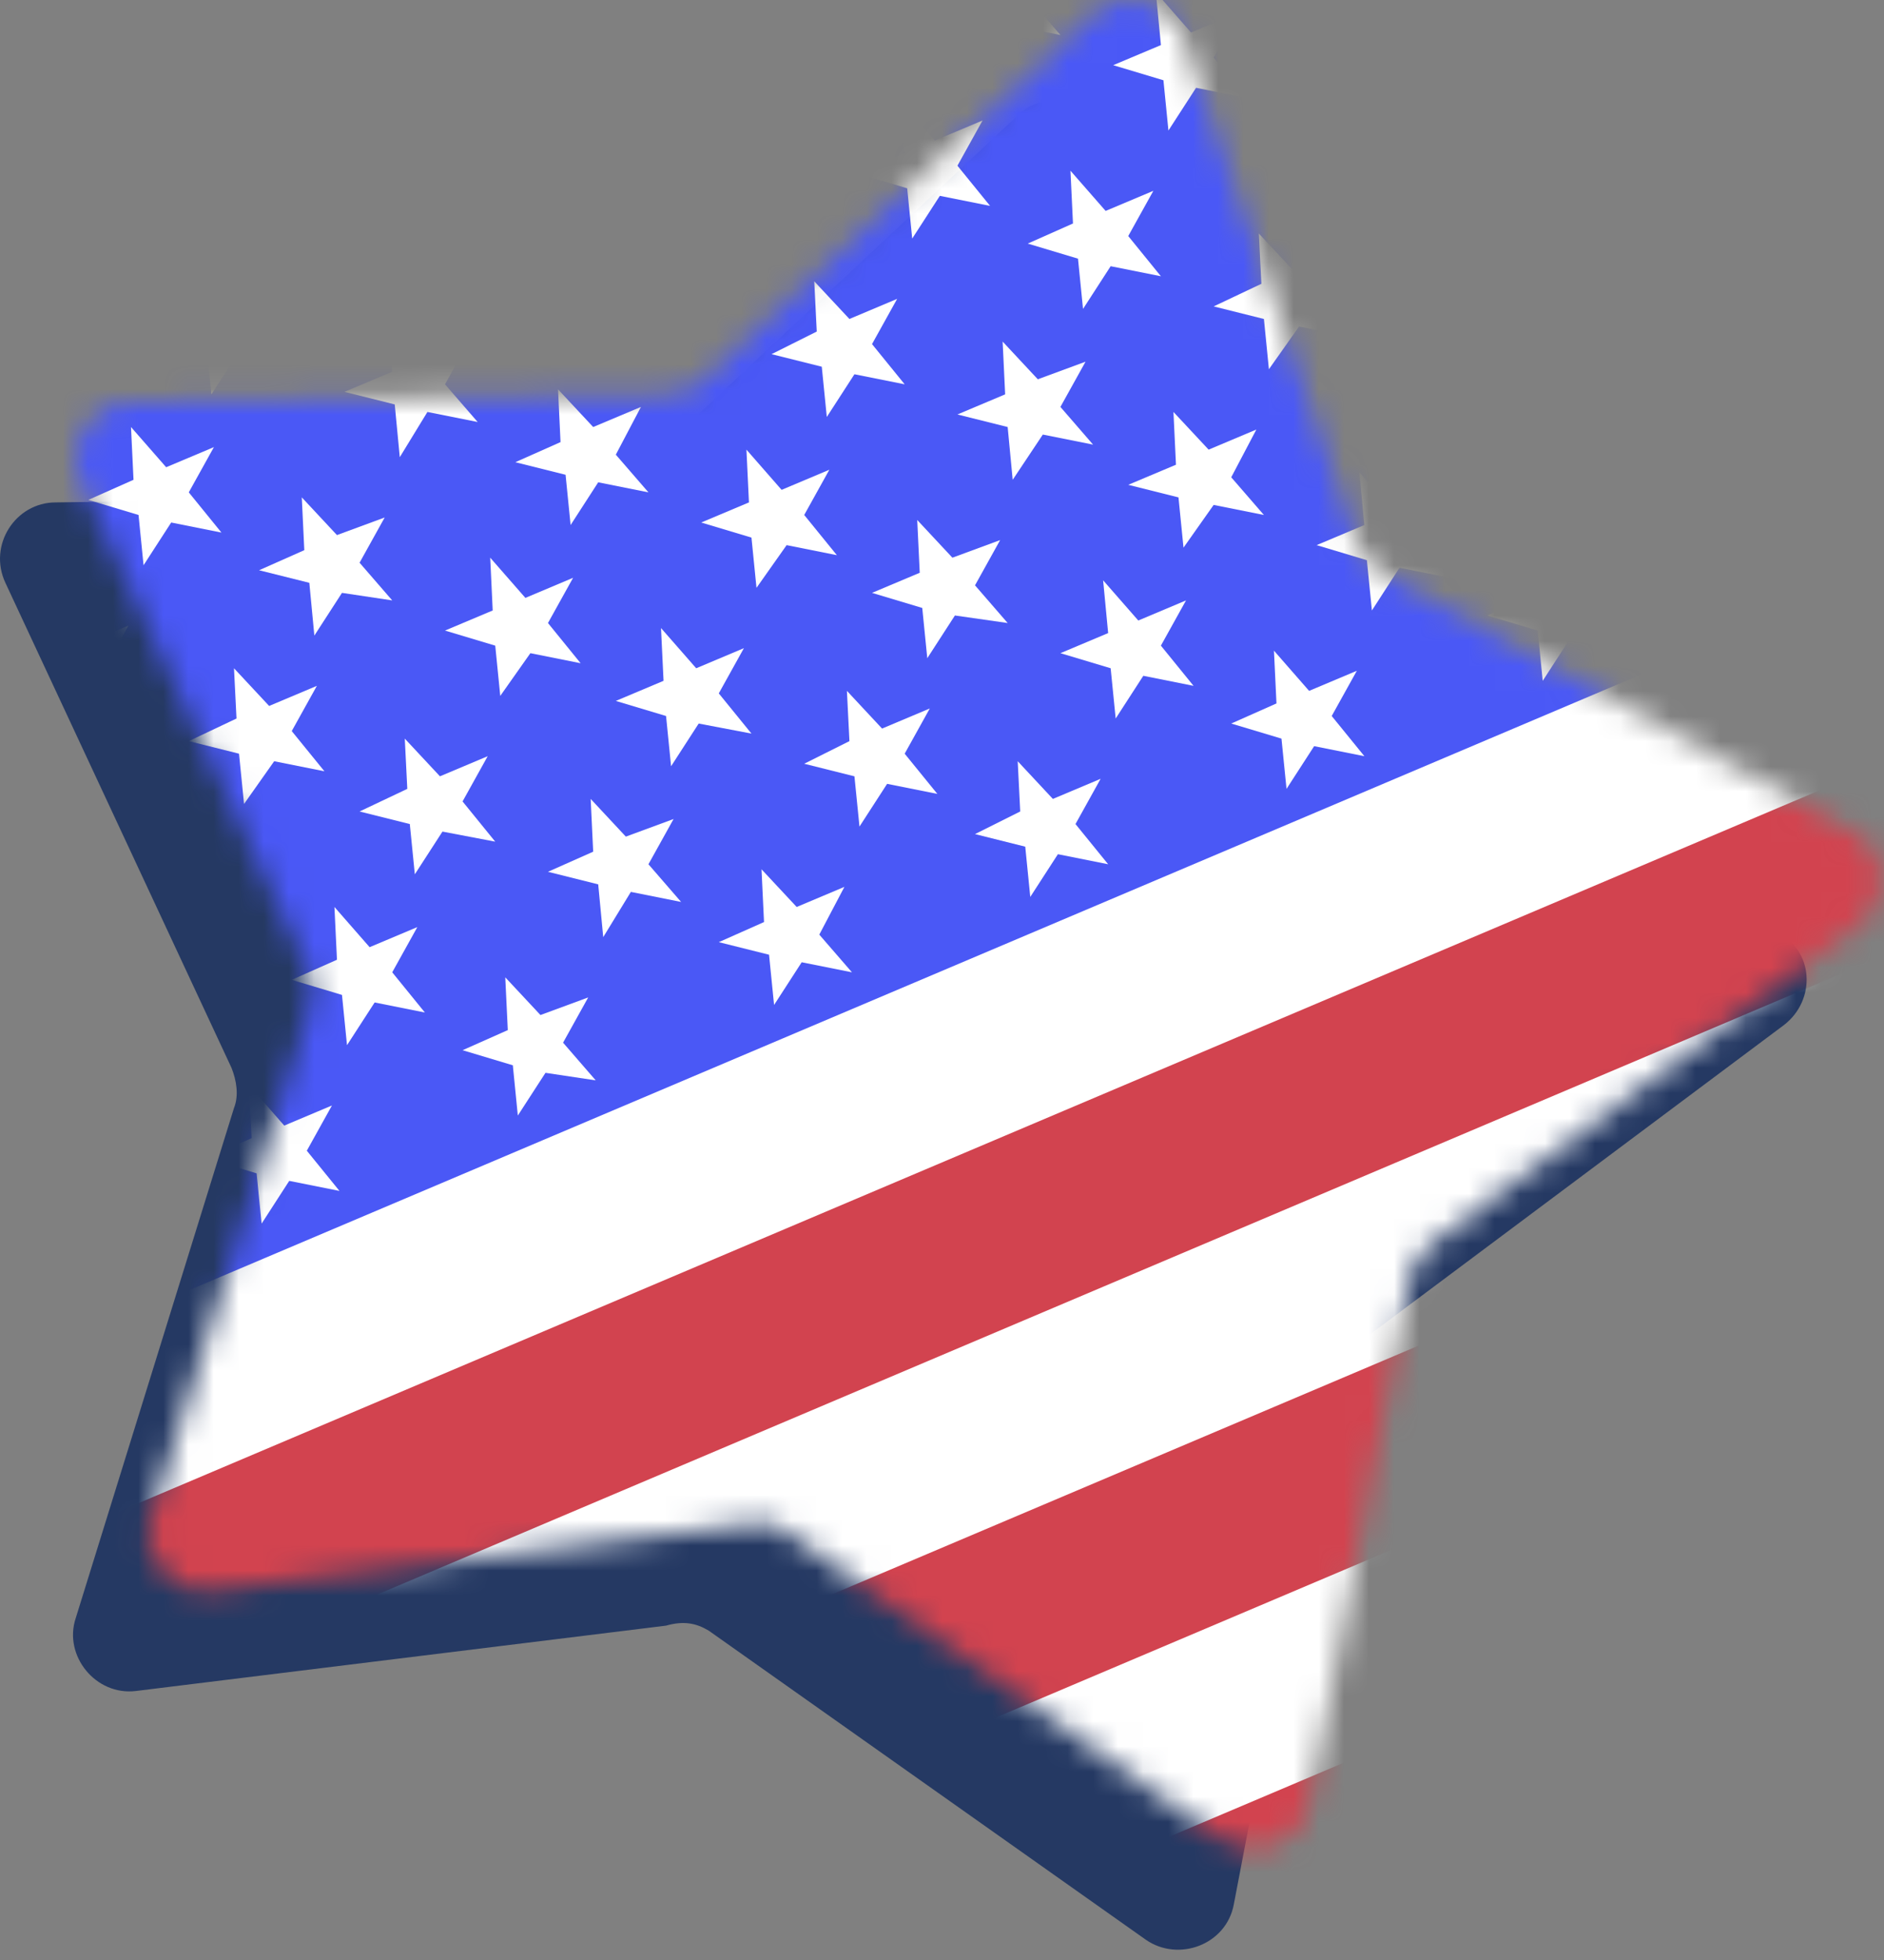 <?xml version="1.0" encoding="UTF-8"?> <svg xmlns="http://www.w3.org/2000/svg" width="75" height="78" viewBox="0 0 75 78" fill="none"><rect x="0" y="0" width="75" height="78" fill="#808080" stroke="none"/><path d="M28.215 64.894L45.615 77.194C46.915 78.094 48.815 77.394 49.115 75.794L53.115 54.894C53.215 54.394 53.515 53.894 54.015 53.494L71.015 40.794C72.315 39.794 72.215 37.794 70.715 37.094L52.015 26.794C51.515 26.494 51.115 26.094 51.015 25.594L44.115 5.494C43.615 3.994 41.615 3.494 40.515 4.594L25.015 19.094C24.615 19.494 24.115 19.694 23.515 19.694L2.215 19.994C0.615 19.994 -0.485 21.694 0.215 23.194L9.215 42.494C9.415 42.994 9.515 43.594 9.315 44.094L3.015 64.394C2.515 65.894 3.815 67.494 5.415 67.294L26.515 64.694C27.215 64.494 27.715 64.594 28.215 64.894Z" fill="#253963"></path><mask id="mask0_2029_4489" style="mask-type:luminance" maskUnits="userSpaceOnUse" x="3" y="0" width="72" height="74"><path d="M31.215 60.894L48.615 73.194C49.915 74.094 51.815 73.394 52.115 71.794L56.115 50.894C56.215 50.394 56.515 49.894 57.015 49.494L74.015 36.794C75.315 35.794 75.215 33.794 73.715 33.094L55.015 22.794C54.515 22.494 54.115 22.094 54.015 21.594L47.115 1.494C46.615 -0.006 44.615 -0.506 43.515 0.594L28.015 15.094C27.615 15.494 27.115 15.694 26.515 15.694L5.215 15.994C3.615 15.994 2.515 17.694 3.215 19.194L12.215 38.494C12.415 38.994 12.515 39.594 12.315 40.094L6.015 60.394C5.515 61.894 6.815 63.494 8.415 63.294L29.515 60.694C30.215 60.494 30.715 60.594 31.215 60.894Z" fill="white"></path></mask><g mask="url(#mask0_2029_4489)"><path d="M65.418 -26.807L-27.942 12.77L-24.975 19.767L68.384 -19.809L65.418 -26.807Z" fill="#D2434F"></path><path d="M68.124 -20.287L-25.235 19.29L-22.268 26.287L71.091 -13.29L68.124 -20.287Z" fill="white"></path><path d="M70.923 -13.806L-22.436 25.77L-19.469 32.768L73.89 -6.809L70.923 -13.806Z" fill="#D2434F"></path><path d="M73.63 -7.286L-19.729 32.291L-16.762 39.288L76.597 -0.289L73.63 -7.286Z" fill="white"></path><path d="M76.429 -0.805L-16.93 38.771L-13.963 45.769L79.395 6.192L76.429 -0.805Z" fill="#D2434F"></path><path d="M79.136 5.715L-14.223 45.291L-11.256 52.289L82.103 12.712L79.136 5.715Z" fill="white"></path><path d="M81.935 12.196L-11.424 51.772L-8.458 58.77L84.901 19.193L81.935 12.196Z" fill="#D2434F"></path><path d="M84.603 18.623L-8.756 58.2L-5.79 65.197L87.569 25.621L84.603 18.623Z" fill="white"></path><path d="M87.403 25.105L-5.956 64.681L-2.99 71.678L90.369 32.102L87.403 25.105Z" fill="#D2434F"></path><path d="M90.109 31.624L-3.25 71.201L-0.284 78.198L93.075 38.622L90.109 31.624Z" fill="white"></path><path d="M92.909 38.105L-0.45 77.681L2.516 84.679L95.875 45.102L92.909 38.105Z" fill="#D2434F"></path><path d="M95.616 44.625L2.257 84.201L5.223 91.199L98.582 51.622L95.616 44.625Z" fill="white"></path><path d="M98.414 51.106L5.055 90.683L8.022 97.68L101.381 58.103L98.414 51.106Z" fill="#D2434F"></path><path d="M51.079 -20.775L-13.738 6.702L5.542 52.185L70.36 24.708L51.079 -20.775Z" fill="#4A58F6"></path><path d="M3.915 0.694L5.315 2.194L7.215 1.494L6.215 3.294L7.515 4.794L5.515 4.494L4.415 6.194L4.215 4.094L2.215 3.594L4.015 2.794L3.915 0.694Z" fill="white"></path><path d="M14.115 -3.606L15.515 -2.106L17.415 -2.906L16.415 -1.006L17.715 0.494L15.715 0.094L14.615 1.794L14.415 -0.206L12.415 -0.706L14.215 -1.506L14.115 -3.606Z" fill="white"></path><path d="M1.215 7.494L2.615 8.994L4.515 8.194L3.515 9.994L4.815 11.594L2.815 11.194L1.615 12.894L1.415 10.894L-0.585 10.394L1.315 9.494L1.215 7.494Z" fill="white"></path><path d="M11.415 3.094L12.815 4.694L14.715 3.894L13.715 5.694L15.015 7.294L13.015 6.894L11.815 8.594L11.615 6.594L9.615 5.994L11.515 5.194L11.415 3.094Z" fill="white"></path><path d="M21.615 -1.206L23.015 0.394L24.915 -0.406L23.915 1.394L25.215 2.994L23.215 2.594L22.015 4.294L21.815 2.294L19.815 1.694L21.715 0.894L21.615 -1.206Z" fill="white"></path><path d="M8.015 10.294L9.415 11.794L11.315 10.994L10.315 12.794L11.614 14.394L9.515 13.994L8.415 15.694L8.215 13.694L6.215 13.194L8.115 12.294L8.015 10.294Z" fill="white"></path><path d="M18.215 5.894L19.615 7.494L21.515 6.694L20.515 8.494L21.815 10.094L19.715 9.694L18.615 11.394L18.415 9.394L16.415 8.794L18.315 7.994L18.215 5.894Z" fill="white"></path><path d="M28.414 1.594L29.814 3.094L31.714 2.394L30.714 4.194L32.014 5.694L30.014 5.394L28.814 7.094L28.614 4.994L26.614 4.494L28.514 3.694L28.414 1.594Z" fill="white"></path><path d="M38.614 -2.706L40.014 -1.206L41.914 -2.006L40.914 -0.106L42.215 1.394L40.215 0.994L39.014 2.694L38.815 0.694L36.815 0.194L38.715 -0.606L38.614 -2.706Z" fill="white"></path><path d="M5.215 16.994L6.615 18.594L8.515 17.794L7.515 19.594L8.815 21.194L6.815 20.794L5.715 22.494L5.515 20.494L3.515 19.894L5.315 19.094L5.215 16.994Z" fill="white"></path><path d="M15.415 12.694L16.814 14.194L18.715 13.494L17.715 15.294L19.015 16.794L17.015 16.394L15.915 18.194L15.714 16.094L13.714 15.594L15.614 14.794L15.415 12.694Z" fill="white"></path><path d="M25.615 8.394L27.015 9.894L28.915 9.094L27.915 10.894L29.215 12.494L27.215 12.094L26.115 13.794L25.915 11.794L23.915 11.294L25.815 10.394L25.615 8.394Z" fill="white"></path><path d="M35.814 3.994L37.214 5.594L39.114 4.794L38.114 6.594L39.414 8.194L37.414 7.794L36.314 9.494L36.114 7.494L34.114 6.894L36.014 6.094L35.814 3.994Z" fill="white"></path><path d="M46.014 -0.306L47.414 1.294L49.315 0.494L48.315 2.294L49.614 3.894L47.614 3.494L46.514 5.194L46.315 3.194L44.315 2.594L46.215 1.794L46.014 -0.306Z" fill="white"></path><path d="M1.814 24.095L3.214 25.695L5.114 24.895L4.114 26.695L5.414 28.294L3.414 27.895L2.314 29.595L2.114 27.595L0.114 26.994L1.914 26.195L1.814 24.095Z" fill="white"></path><path d="M12.014 19.794L13.414 21.294L15.314 20.594L14.314 22.394L15.614 23.894L13.614 23.594L12.514 25.294L12.314 23.194L10.314 22.694L12.114 21.894L12.014 19.794Z" fill="white"></path><path d="M22.215 15.494L23.614 16.994L25.515 16.194L24.515 18.094L25.814 19.594L23.814 19.194L22.715 20.894L22.515 18.894L20.515 18.394L22.314 17.594L22.215 15.494Z" fill="white"></path><path d="M32.414 11.194L33.814 12.694L35.714 11.894L34.714 13.694L36.014 15.294L34.014 14.894L32.914 16.594L32.714 14.594L30.714 14.094L32.514 13.194L32.414 11.194Z" fill="white"></path><path d="M42.614 6.794L44.014 8.394L45.914 7.594L44.914 9.394L46.214 10.994L44.214 10.594L43.114 12.294L42.914 10.294L40.914 9.694L42.714 8.894L42.614 6.794Z" fill="white"></path><path d="M52.814 2.494L54.214 3.994L56.114 3.294L55.114 5.094L56.414 6.594L54.414 6.294L53.314 7.994L53.114 5.994L51.114 5.394L52.914 4.594L52.814 2.494Z" fill="white"></path><path d="M9.315 26.594L10.714 28.094L12.614 27.294L11.614 29.094L12.915 30.694L10.915 30.294L9.715 31.994L9.515 29.994L7.515 29.494L9.415 28.594L9.315 26.594Z" fill="white"></path><path d="M19.515 22.194L20.915 23.794L22.814 22.994L21.814 24.794L23.114 26.394L21.114 25.994L19.915 27.694L19.715 25.694L17.715 25.094L19.614 24.294L19.515 22.194Z" fill="white"></path><path d="M29.715 17.894L31.115 19.494L33.015 18.694L32.015 20.494L33.315 22.094L31.315 21.694L30.115 23.394L29.915 21.394L27.915 20.794L29.815 19.994L29.715 17.894Z" fill="white"></path><path d="M39.914 13.594L41.314 15.094L43.214 14.394L42.214 16.194L43.514 17.694L41.514 17.294L40.314 19.094L40.114 16.994L38.114 16.494L40.014 15.694L39.914 13.594Z" fill="white"></path><path d="M50.114 9.294L51.514 10.794L53.414 9.994L52.414 11.794L53.715 13.394L51.715 12.994L50.514 14.694L50.315 12.694L48.315 12.194L50.215 11.294L50.114 9.294Z" fill="white"></path><path d="M5.914 33.694L7.314 35.194L9.214 34.394L8.214 36.294L9.414 37.794L7.414 37.394L6.314 39.094L6.114 37.094L4.114 36.594L6.014 35.794L5.914 33.694Z" fill="white"></path><path d="M16.114 29.394L17.514 30.894L19.414 30.094L18.414 31.894L19.714 33.494L17.614 33.094L16.514 34.794L16.314 32.794L14.314 32.294L16.214 31.394L16.114 29.394Z" fill="white"></path><path d="M26.314 24.994L27.715 26.594L29.614 25.794L28.614 27.594L29.915 29.194L27.814 28.794L26.715 30.494L26.515 28.494L24.515 27.894L26.415 27.094L26.314 24.994Z" fill="white"></path><path d="M36.514 20.694L37.914 22.194L39.814 21.494L38.814 23.294L40.114 24.794L38.014 24.494L36.914 26.194L36.714 24.194L34.714 23.594L36.614 22.794L36.514 20.694Z" fill="white"></path><path d="M46.714 16.394L48.114 17.894L50.014 17.094L49.014 18.994L50.314 20.494L48.314 20.094L47.114 21.794L46.914 19.794L44.914 19.294L46.814 18.494L46.714 16.394Z" fill="white"></path><path d="M56.914 12.094L58.314 13.594L60.214 12.794L59.214 14.594L60.514 16.194L58.514 15.794L57.314 17.494L57.114 15.494L55.114 14.994L57.014 14.094L56.914 12.094Z" fill="white"></path><path d="M13.314 36.094L14.714 37.694L16.614 36.894L15.614 38.694L16.914 40.294L14.914 39.894L13.814 41.594L13.614 39.594L11.614 38.994L13.414 38.194L13.314 36.094Z" fill="white"></path><path d="M23.514 31.794L24.914 33.294L26.814 32.594L25.814 34.394L27.114 35.894L25.114 35.494L24.014 37.294L23.814 35.194L21.814 34.694L23.614 33.894L23.514 31.794Z" fill="white"></path><path d="M33.715 27.494L35.114 28.994L37.014 28.194L36.014 29.994L37.315 31.594L35.315 31.194L34.215 32.894L34.014 30.894L32.014 30.394L33.815 29.494L33.715 27.494Z" fill="white"></path><path d="M43.914 23.094L45.314 24.694L47.214 23.894L46.214 25.694L47.514 27.294L45.514 26.894L44.414 28.594L44.214 26.594L42.214 25.994L44.114 25.194L43.914 23.094Z" fill="white"></path><path d="M54.114 18.794L55.514 20.394L57.414 19.594L56.414 21.394L57.714 22.994L55.714 22.594L54.614 24.294L54.414 22.294L52.414 21.694L54.314 20.894L54.114 18.794Z" fill="white"></path><path d="M9.915 43.194L11.315 44.794L13.214 43.994L12.214 45.794L13.514 47.394L11.514 46.994L10.415 48.694L10.214 46.694L8.215 46.094L10.014 45.294L9.915 43.194Z" fill="white"></path><path d="M20.114 38.894L21.515 40.394L23.415 39.694L22.415 41.494L23.715 42.994L21.715 42.694L20.614 44.394L20.415 42.394L18.415 41.794L20.215 40.994L20.114 38.894Z" fill="white"></path><path d="M30.315 34.594L31.715 36.094L33.615 35.294L32.615 37.194L33.915 38.694L31.915 38.294L30.815 39.994L30.615 37.994L28.615 37.494L30.415 36.694L30.315 34.594Z" fill="white"></path><path d="M40.514 30.294L41.914 31.794L43.814 30.994L42.814 32.794L44.114 34.394L42.114 33.994L41.014 35.694L40.814 33.694L38.814 33.194L40.614 32.294L40.514 30.294Z" fill="white"></path><path d="M50.715 25.894L52.114 27.494L54.014 26.694L53.014 28.494L54.315 30.094L52.315 29.694L51.215 31.394L51.014 29.394L49.014 28.794L50.815 27.994L50.715 25.894Z" fill="white"></path><path d="M60.914 21.594L62.315 23.094L64.215 22.394L63.215 24.194L64.514 25.794L62.514 25.394L61.414 27.094L61.215 25.094L59.215 24.494L61.014 23.694L60.914 21.594Z" fill="white"></path></g></svg> 